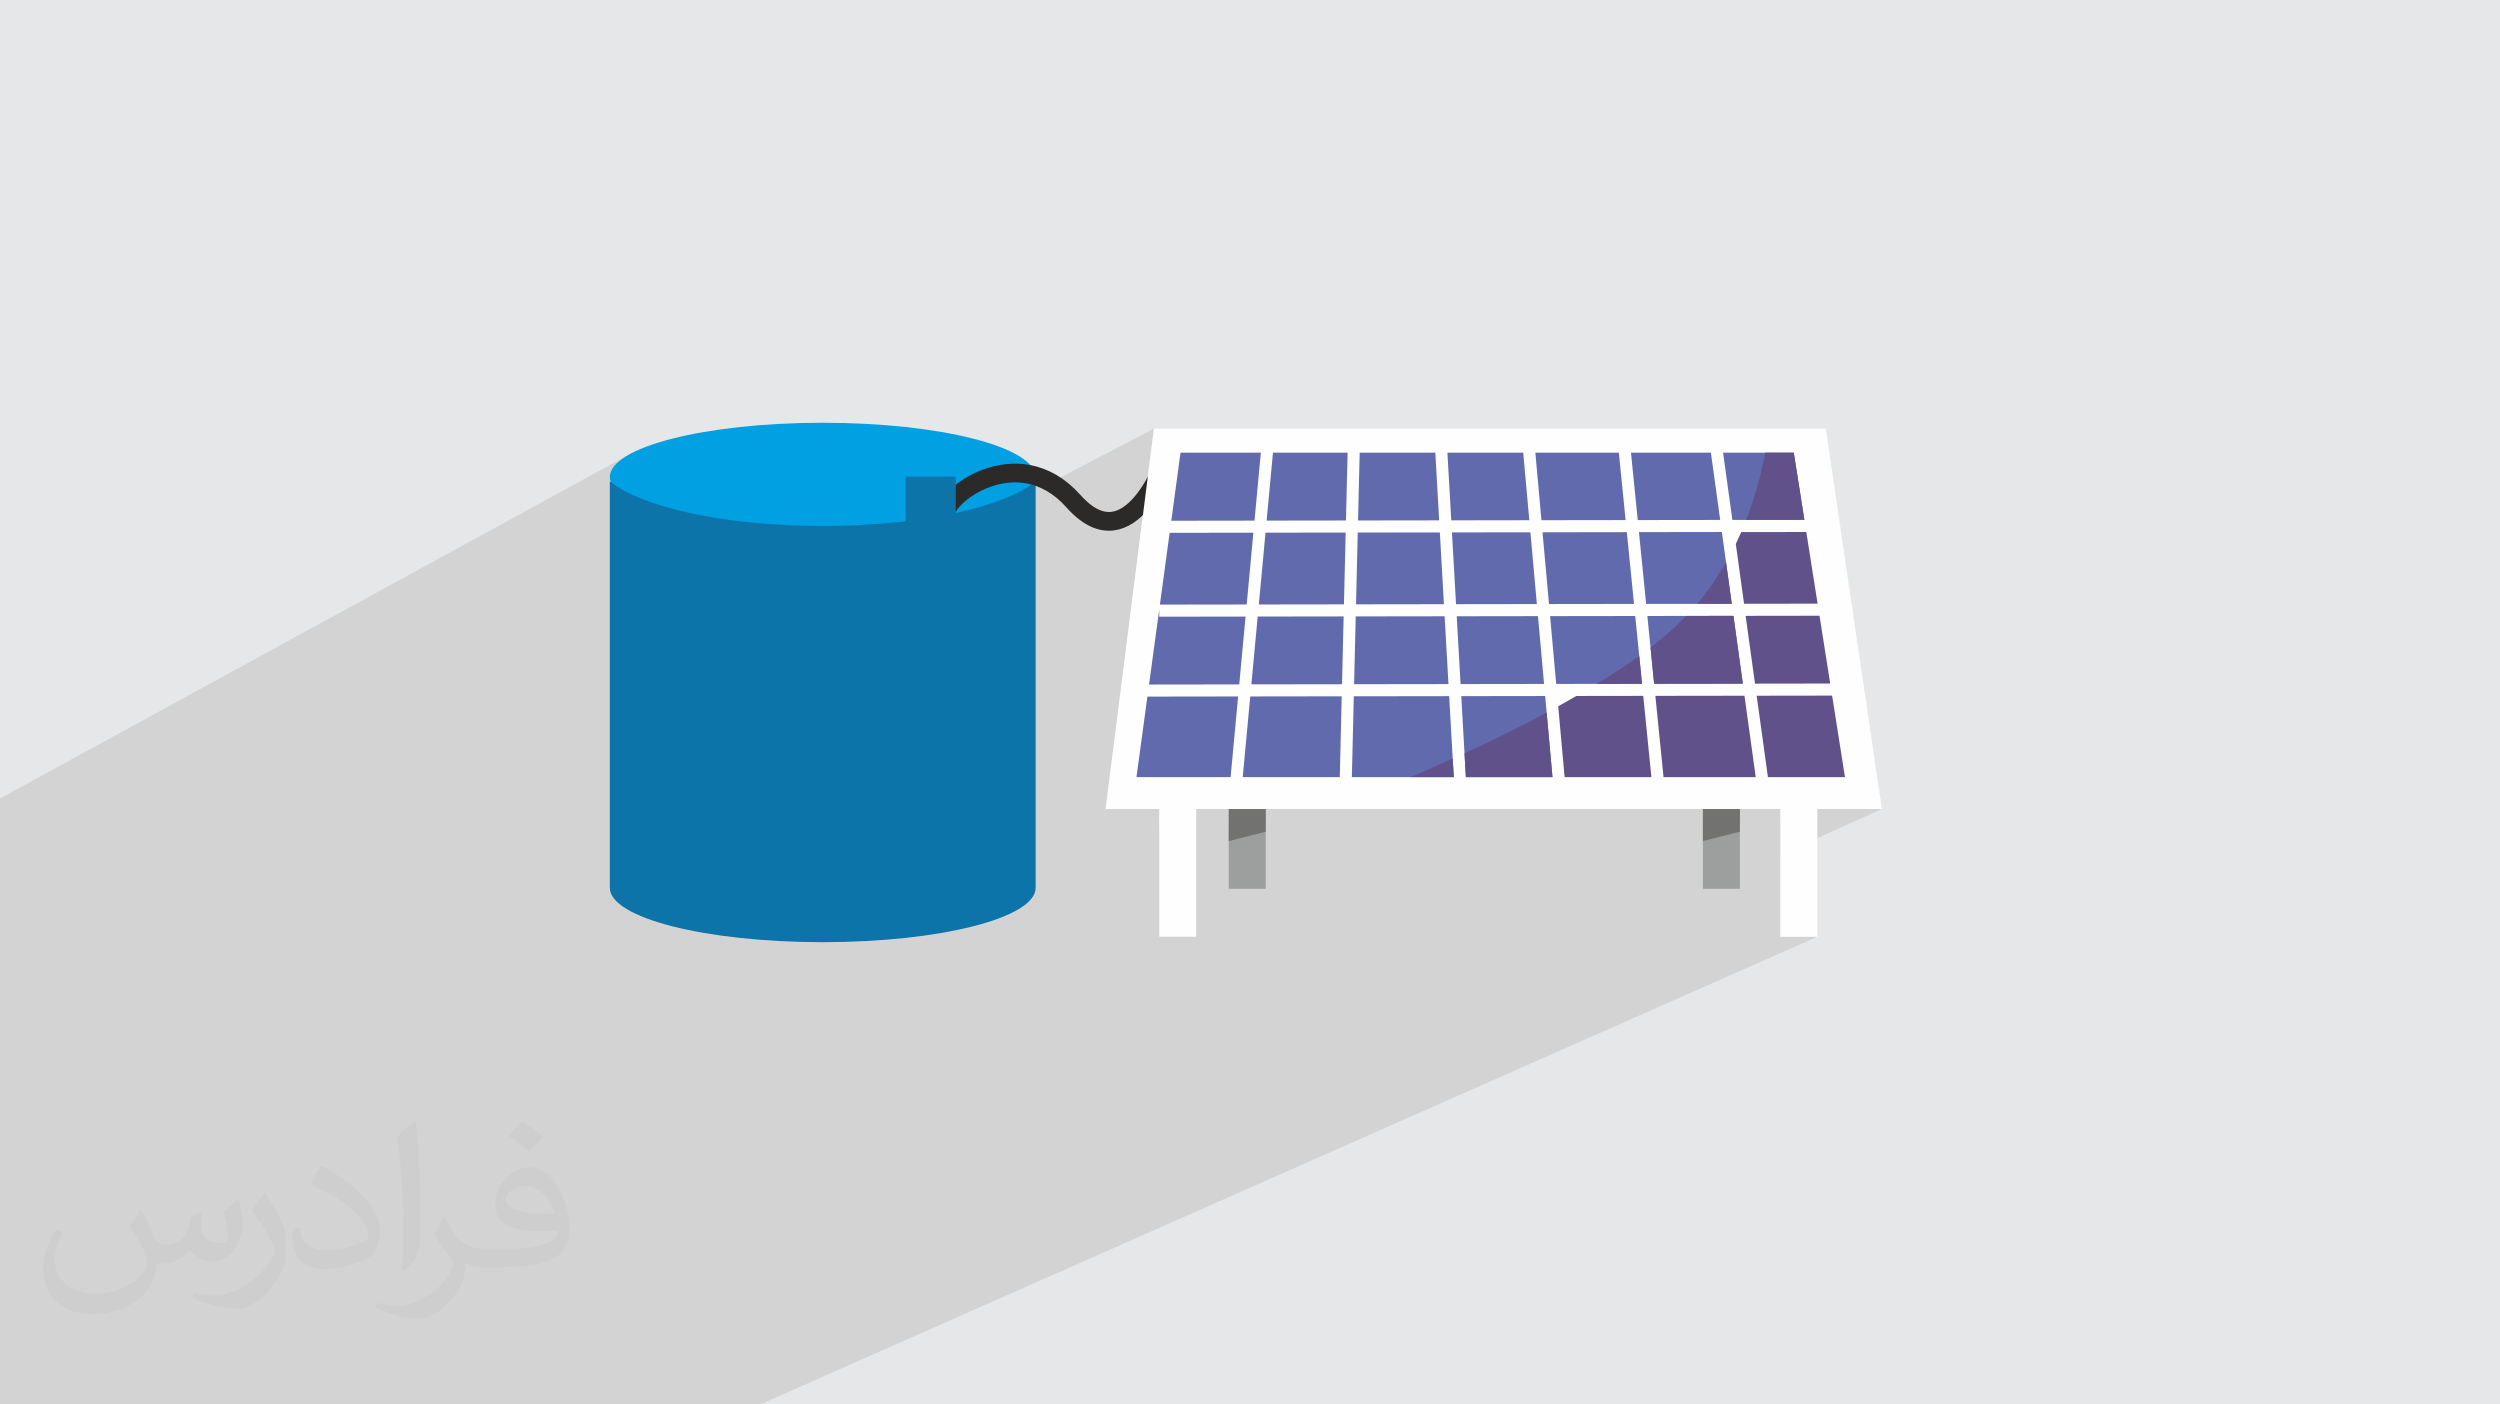 <?xml version="1.0" encoding="UTF-8"?>
<!DOCTYPE svg PUBLIC "-//W3C//DTD SVG 1.0//EN" "http://www.w3.org/TR/2001/REC-SVG-20010904/DTD/svg10.dtd">
<!-- Creator: CorelDRAW -->
<svg xmlns="http://www.w3.org/2000/svg" xml:space="preserve" width="94.192mm" height="52.917mm" version="1.0" style="shape-rendering:geometricPrecision; text-rendering:geometricPrecision; image-rendering:optimizeQuality; fill-rule:evenodd; clip-rule:evenodd"
viewBox="0 0 9436.23 5301.25"
 xmlns:xlink="http://www.w3.org/1999/xlink"
 xmlns:xodm="http://www.corel.com/coreldraw/odm/2003">
 <defs>
  <style type="text/css">
   <![CDATA[
    .str0 {stroke:#2B2A29;stroke-width:70.69;stroke-miterlimit:22.926}
    .fil5 {fill:none}
    .fil3 {fill:#00A0E3}
    .fil4 {fill:#0C74A8}
    .fil6 {fill:#FEFEFE;fill-rule:nonzero}
    .fil8 {fill:#9D9E9E;fill-rule:nonzero}
    .fil9 {fill:#727271;fill-rule:nonzero}
    .fil7 {fill:#616AAC;fill-rule:nonzero}
    .fil10 {fill:#60518A;fill-rule:nonzero}
    .fil2 {fill:#373435;fill-opacity:0.031}
    .fil1 {fill:#2B2A29;fill-opacity:0.102}
    .fil0 {fill:#E6E7E8}
   ]]>
  </style>
 </defs>
 <g id="Layer_x0020_1">
  <polygon class="fil0" points="-0,0 9436.23,0 9436.23,5301.25 -0,5301.25 "/>
  <polygon class="fil1" points="-0,4133.64 -0,4106.24 -0,3980.53 -0,3887.78 -0,3858.04 -0,3857.23 -0,3839.3 -0,3075.32 -0,3071.31 -0,3013.83 2381.02,1711.91 2364.92,1720.99 2350.53,1730.31 2337.9,1739.85 2327.07,1749.59 2318.09,1759.5 2311.02,1769.61 2305.91,1779.88 2302.81,1790.3 2301.76,1800.86 2301.81,1803.16 2301.97,1805.47 2302.22,1807.76 2302.59,1810.05 2303.04,1812.34 2303.59,1814.61 2304.24,1816.88 2304.97,1819.14 2301.77,1820.88 2301.77,2636.5 3908.86,1796.71 3918,1799.62 3927.13,1802.89 3936.27,1806.54 3945.4,1810.58 3954.5,1814.99 3963.6,1819.82 3965.8,1821.09 4355.43,1618.05 4341.21,1730.03 4321.97,1881.66 4173.21,3053.51 4375.6,3053.51 4375.6,3120.73 4515.11,3053.51 4637.88,3053.51 4637.88,3120.28 4777.43,3053.51 6427.54,3053.51 6427.54,3117.34 6567.08,3053.51 6719.99,3053.51 6719.99,3116.88 6859.52,3053.51 7103.1,3053.51 6719.99,3226.47 6719.99,3535.73 6859.52,3535.73 2868.31,5301.25 2742.39,5301.25 2241.53,5301.25 2124.19,5301.25 2116.84,5301.25 1910.09,5301.25 1787.43,5301.25 1763.77,5301.25 1653.03,5301.25 1530.36,5301.25 752.63,5301.25 642.46,5301.25 626.72,5301.25 517.78,5301.25 180.32,5301.25 79.9,5301.25 -0,5301.25 -0,5280.71 -0,5279.61 -0,5228.66 -0,5169.1 -0,5081.93 -0,5067.02 -0,4508.61 "/>
  <path class="fil2" d="M534.69 4568.43c18.01,27.3 29.69,53.54 41.09,82.7 8.48,16.97 12.97,48.25 52.75,48.25 11.65,0 28.37,-3.44 43.21,-11.65 16.69,-8.76 29.41,-22.01 36.06,-42.14l15.9 -53.54 38.7 -19.08 2.64 2.64c-5.29,20.16 -6.61,39.49 -6.61,54.61 0,44.78 38.7,61.76 69.45,61.76 18.01,0 34.2,-8.76 34.2,-25.2 0,-21.2 -9.01,-57.25 -20.69,-89.59 18.01,-18.01 36.06,-36.06 56.72,-50.64l3.18 1.6c9.01,38.17 14.05,75.81 14.05,100.99 0,24.65 -10.87,51.96 -19.88,69.73 -18.55,34.98 -51.42,62.82 -91.17,62.82 -30.2,0 -63.87,-15.12 -86.95,-43.21l-1.32 0c-21.73,27.05 -55.4,51.42 -109.22,51.42l-16.69 0c-2.64,35.52 -10.33,60.69 -22.01,83.23 -32.06,62.54 -127.23,106.82 -216.82,106.82 -124.59,0 -187.13,-71.83 -187.13,-167.51 0,-59.11 19.33,-113.98 49.04,-152.93l24.37 10.08c-18.55,35.52 -31.02,68.9 -31.02,101.78 0,89.59 72.9,132.27 156.92,132.27 77.94,0 174.41,-49.57 191.92,-107.07 -6.61,-62.82 -30.2,-92.24 -66.26,-149.49 10.87,-19.08 24.92,-38.17 42.42,-58.58l3.18 0 0 0 0 0 -0.02 -0.09zm1436.9 -337.16c26.24,16.44 51.96,35.77 77.13,58.05 -14.05,19.88 -31.56,37.92 -53.29,53.82 -25.2,-20.41 -50.36,-37.92 -76.09,-56.46 17.48,-19.62 34.73,-38.42 52.21,-55.4l0 0 0 0 0 0 0 0 0 0 0.03 0zm13.51 244.92c-42.42,0 -77.13,27.84 -77.13,48.5 0,44.28 84.81,58.05 186.34,57.5 -12.72,-51.96 -57.25,-106.03 -109.22,-106.03l0.01 0.03zm-95.17 236.98c55.14,0 103.39,-1.6 140.2,-10.87 41.09,-10.33 75.81,-31.02 75.81,-45.32 0,-3.72 0,-8.21 -1.32,-11.93 -23.05,2.11 -49.57,2.11 -72.62,2.11 -74.74,0 -131.99,-16.97 -154.53,-58.86 -5.57,-11.65 -9.54,-24.65 -9.54,-39.49 0,-40.56 17.48,-80.05 48.25,-107.35 25.7,-22.52 54.07,-36.57 82.95,-36.57 52.21,0 93.82,41.89 122.98,107.9 15.9,36.06 26.77,77.66 26.77,130.16 0,34.98 -9.54,64.41 -31.28,86.14 -40.56,39.24 -115.3,54.07 -229.81,54.07l-51.96 0 0 0 -13.51 0c-28.37,0 -48.78,-5.04 -64.94,-17.48l-2.64 0c0.79,6.61 1.32,12.97 1.32,19.08 0,25.7 -8.48,58.58 -25.7,84.81 -50.89,75.55 -106.03,108.4 -153.75,108.4 -48.25,0 -107.35,-18.55 -160.64,-42.68l9.54 -18.55c17.23,7.15 41.09,11.93 73.94,11.93 86.14,0 199.32,-82.7 213.37,-163.55 -3.18,-6.61 -9.01,-15.37 -17.23,-24.65 -25.2,-29.95 -41.09,-54.86 -55.93,-81.1 12.72,-25.2 24.37,-45.32 35.24,-63.62l4.51 -0.53c36.85,75.02 70.23,117.94 144.71,117.94l11.65 0 0 0 54.07 0 0 0 0 0 0 0 0 0 0 0 0.09 0.01zm-373.22 79.26c6.36,-34.45 6.89,-73.15 6.89,-109.22l0 -53.54c0,-99.93 -12.72,-245.17 -23.05,-339.8 18.01,-19.33 43.21,-42.14 63.08,-57.5l5.83 1.6c13.51,119.02 16.69,256.85 16.69,384.34 0,33.41 -1.32,66.01 -4.51,89.85 -1.85,30.2 -19.33,53.01 -56.72,87.99l-8.21 -3.72zm-384.07 -157.72c1.85,46.92 24.92,83.77 105.5,83.77 50.1,0 92.5,-12.97 139.42,-35.24 8.48,-3.72 12.97,-8.76 12.97,-12.97 0,-29.41 -22.52,-68.37 -60.43,-103.9 -36.85,-33.41 -85.62,-62.82 -131.2,-82.45 -15.65,-6.61 -20.69,-13.51 -20.69,-20.16 0,-13.51 18.01,-41.89 32.88,-62.29l5.04 -0.53c52.21,27.3 110.54,67.86 153.75,112.9 39.24,41.61 63.62,83.77 63.62,129.62 0,33.92 -10.33,65.73 -27.05,95.42 -57.25,28.88 -118.22,50.89 -178.65,50.89 -73.41,0 -123.51,-34.45 -123.51,-115.3 0,-8.76 0,-22.26 3.18,-39.77l25.2 0 0 0 0 0 0 0 0 0 0 0 -0.02 0zm-132.81 -133.34l45.6 73.69c16.69,27.3 32.34,57 32.34,103.9l0 59.9c0,48.5 -31.02,100.46 -81.1,151.88 -39.24,34.73 -73.94,49.57 -106.03,49.57 -47.71,0 -102.32,-14.84 -165.4,-41.89l7.15 -18.55c19.88,5.29 42.93,9.8 71.3,9.8 90.66,-0.53 183.41,-66.79 225.83,-147.64 5.04,-9.29 6.89,-18.01 6.89,-24.12 0,-9.29 -5.04,-19.62 -9.01,-28.88 -23.05,-43.46 -48.78,-83.23 -77.13,-120.08 14.84,-23.33 29.69,-45.85 45.85,-68.12l3.72 0.53 0 0 0 0 0 0 0 0 0 0 -0.02 0.01z"/>
  <g id="_1595749464368">
   <g>
    <ellipse id="_457342296" class="fil3" cx="3105.41" cy="1800.86" rx="803.65" ry="205.19"/>
    <path id="_457341264" class="fil4" d="M3909.06 1816.6l0 1534.46c0,113.31 -359.8,205.19 -803.64,205.19 -443.83,0 -803.64,-91.88 -803.64,-205.19l0 -1534.46c120.41,98.45 434.78,168.66 803.64,168.66 368.87,0 683.24,-70.21 803.64,-168.66z"/>
   </g>
   <path class="fil5 str0" d="M3572.44 1943.59c-25.3,-57.84 264.75,-292.72 479.86,-51.33 215.11,241.39 354.36,-172.55 354.36,-172.55"/>
   <polygon class="fil6" points="6891.45,1618.05 4355.43,1618.05 4173.21,3053.51 4375.6,3053.51 4375.6,3535.73 4515.11,3535.73 4515.11,3053.51 6719.99,3053.51 6719.99,3535.73 6859.52,3535.73 6859.52,3053.51 7103.1,3053.51 "/>
   <polygon class="fil7" points="6405.68,2279.16 6536.56,2278.96 6514.88,2122.07 6499.14,2008.11 6186.21,2008.56 6213.38,2279.42 "/>
   <polygon class="fil7" points="5832.19,2627.11 5515.53,2627.57 5527.79,2843.11 5532.91,2933.19 5859.78,2933.19 5837.82,2689.58 "/>
   <polygon class="fil7" points="6590.69,1962.38 6810.6,1962.06 6770.61,1708.69 6503.79,1708.69 6538.86,1962.45 "/>
   <polygon class="fil7" points="5469.86,2627.64 5109.93,2628.16 5102.58,2933.19 5487.23,2933.19 5483.26,2863.37 "/>
   <polygon class="fil7" points="6364.39,2324.83 6217.95,2325.03 6229.92,2444.34 6243.63,2580.93 6578.22,2580.45 6542.86,2324.56 "/>
   <polygon class="fil7" points="6197.78,2581 6187.26,2476.1 6172.14,2325.09 5850.79,2325.55 5873.87,2581.46 6026.96,2581.24 "/>
   <polygon class="fil8" points="4637.88,3354.78 4777.43,3354.78 4777.43,3053.51 4637.88,3053.51 "/>
   <polygon class="fil8" points="6427.54,3053.51 6427.54,3174.59 6427.54,3174.59 6427.54,3354.78 6567.08,3354.78 6567.08,3053.51 "/>
   <path class="fil9" d="M4777.43 3139.17l0 -85.65 -139.55 0 0 121.08c37.04,-9.42 95.56,-24.26 139.55,-35.42z"/>
   <path class="fil9" d="M6427.54 3174.59c37.05,-9.42 95.55,-24.26 139.54,-35.42l0 -85.65 -139.54 0 0 121.08 0 0z"/>
   <polygon class="fil7" points="5477.79,1963.98 5772.37,1963.55 5749.39,1708.69 5463.27,1708.69 "/>
   <polygon class="fil7" points="5800.89,2280.02 5776.48,2009.15 5480.38,2009.59 5495.78,2280.46 "/>
   <polygon class="fil7" points="5065.41,2582.62 5071.58,2326.69 4747.18,2327.15 4723.32,2583.12 "/>
   <polygon class="fil7" points="5818.16,1963.49 6135.81,1963.03 6110.31,1708.69 5795.18,1708.69 "/>
   <polygon class="fil7" points="6156.15,1708.69 6181.64,1962.96 6492.83,1962.52 6457.75,1708.69 "/>
   <polygon class="fil7" points="5124.84,2010.1 5118.31,2281.01 5450.11,2280.53 5434.7,2009.66 "/>
   <polygon class="fil7" points="4804.81,1708.69 4780.93,1964.99 5080.32,1964.55 5086.49,1708.69 "/>
   <polygon class="fil7" points="5079.22,2010.17 4776.68,2010.6 4751.43,2281.54 5072.69,2281.08 "/>
   <polygon class="fil7" points="4730.87,2010.67 4414.84,2011.13 4378.04,2282.09 4705.62,2281.6 "/>
   <polygon class="fil7" points="5805.01,2325.62 5498.38,2326.08 5512.93,2581.98 5828.08,2581.52 "/>
   <polygon class="fil7" points="5822.26,2009.09 5846.69,2279.95 6167.57,2279.49 6140.4,2008.63 "/>
   <polygon class="fil7" points="4677.51,2583.19 4701.38,2327.22 4375.63,2327.7 4375.59,2300.12 4337.07,2583.67 "/>
   <polygon class="fil7" points="5117.21,2326.63 5111.04,2582.55 5467.26,2582.05 5452.7,2326.14 "/>
   <polygon class="fil7" points="4735.12,1965.05 4759.01,1708.69 4455.91,1708.69 4421.04,1965.51 "/>
   <polygon class="fil7" points="5125.94,1964.49 5432.12,1964.05 5417.59,1708.69 5132.11,1708.69 "/>
   <polygon class="fil7" points="4690.71,2933.19 5056.96,2933.19 5064.31,2628.23 4719.08,2628.74 "/>
   <polygon class="fil7" points="4644.9,2933.19 4673.26,2628.81 4330.87,2629.29 4289.6,2933.19 "/>
   <path class="fil10" d="M5532.91 2933.19l326.87 0 -21.96 -243.61c-101.49,54.67 -205.11,105.38 -310.03,153.54l5.12 90.07z"/>
   <polygon class="fil10" points="6867.72,2324.09 6588.89,2324.5 6624.25,2580.38 6908.1,2579.96 "/>
   <path class="fil10" d="M6542.86 2324.56l-178.46 0.27c-41.6,43.35 -86.84,82.86 -134.47,119.52l13.7 136.59 334.6 -0.48 -35.36 -255.89z"/>
   <path class="fil10" d="M6810.6 1962.06l-39.99 -253.37 -107.52 0c-16.61,86.35 -40.43,171.71 -72.39,253.69l219.91 -0.32z"/>
   <path class="fil10" d="M6551.77 2053.01l31.22 225.89 277.53 -0.4 -42.67 -270.46 -245.58 0.36c-6.55,15.02 -13.37,29.88 -20.5,44.61z"/>
   <path class="fil10" d="M6536.56 2278.96l-21.68 -156.89c-31.58,55.36 -67.77,108.08 -109.2,157.09l130.88 -0.2z"/>
   <polygon class="fil10" points="6630.56,2625.97 6673.01,2933.19 6963.82,2933.19 6915.3,2625.56 "/>
   <polygon class="fil10" points="6584.52,2626.04 6248.19,2626.52 6278.96,2933.19 6626.98,2933.19 "/>
   <path class="fil10" d="M6057.6 2562.42c-10.17,6.34 -20.43,12.58 -30.64,18.82l170.82 -0.24 -10.52 -104.9c-42.15,30.33 -85.65,58.89 -129.66,86.32z"/>
   <path class="fil10" d="M5483.26 2863.37c-52.83,23.8 -105.94,47.04 -159.28,69.82l163.25 0 -3.97 -69.82z"/>
   <path class="fil10" d="M6202.37 2626.59l-252.41 0.37c-22.72,13.13 -45.54,26.12 -68.49,38.81l24.1 267.41 327.55 0 -30.76 -306.59z"/>
   <rect class="fil4" x="3418.4" y="1798.98" width="189.06" height="176.46"/>
  </g>
 </g>
</svg>
